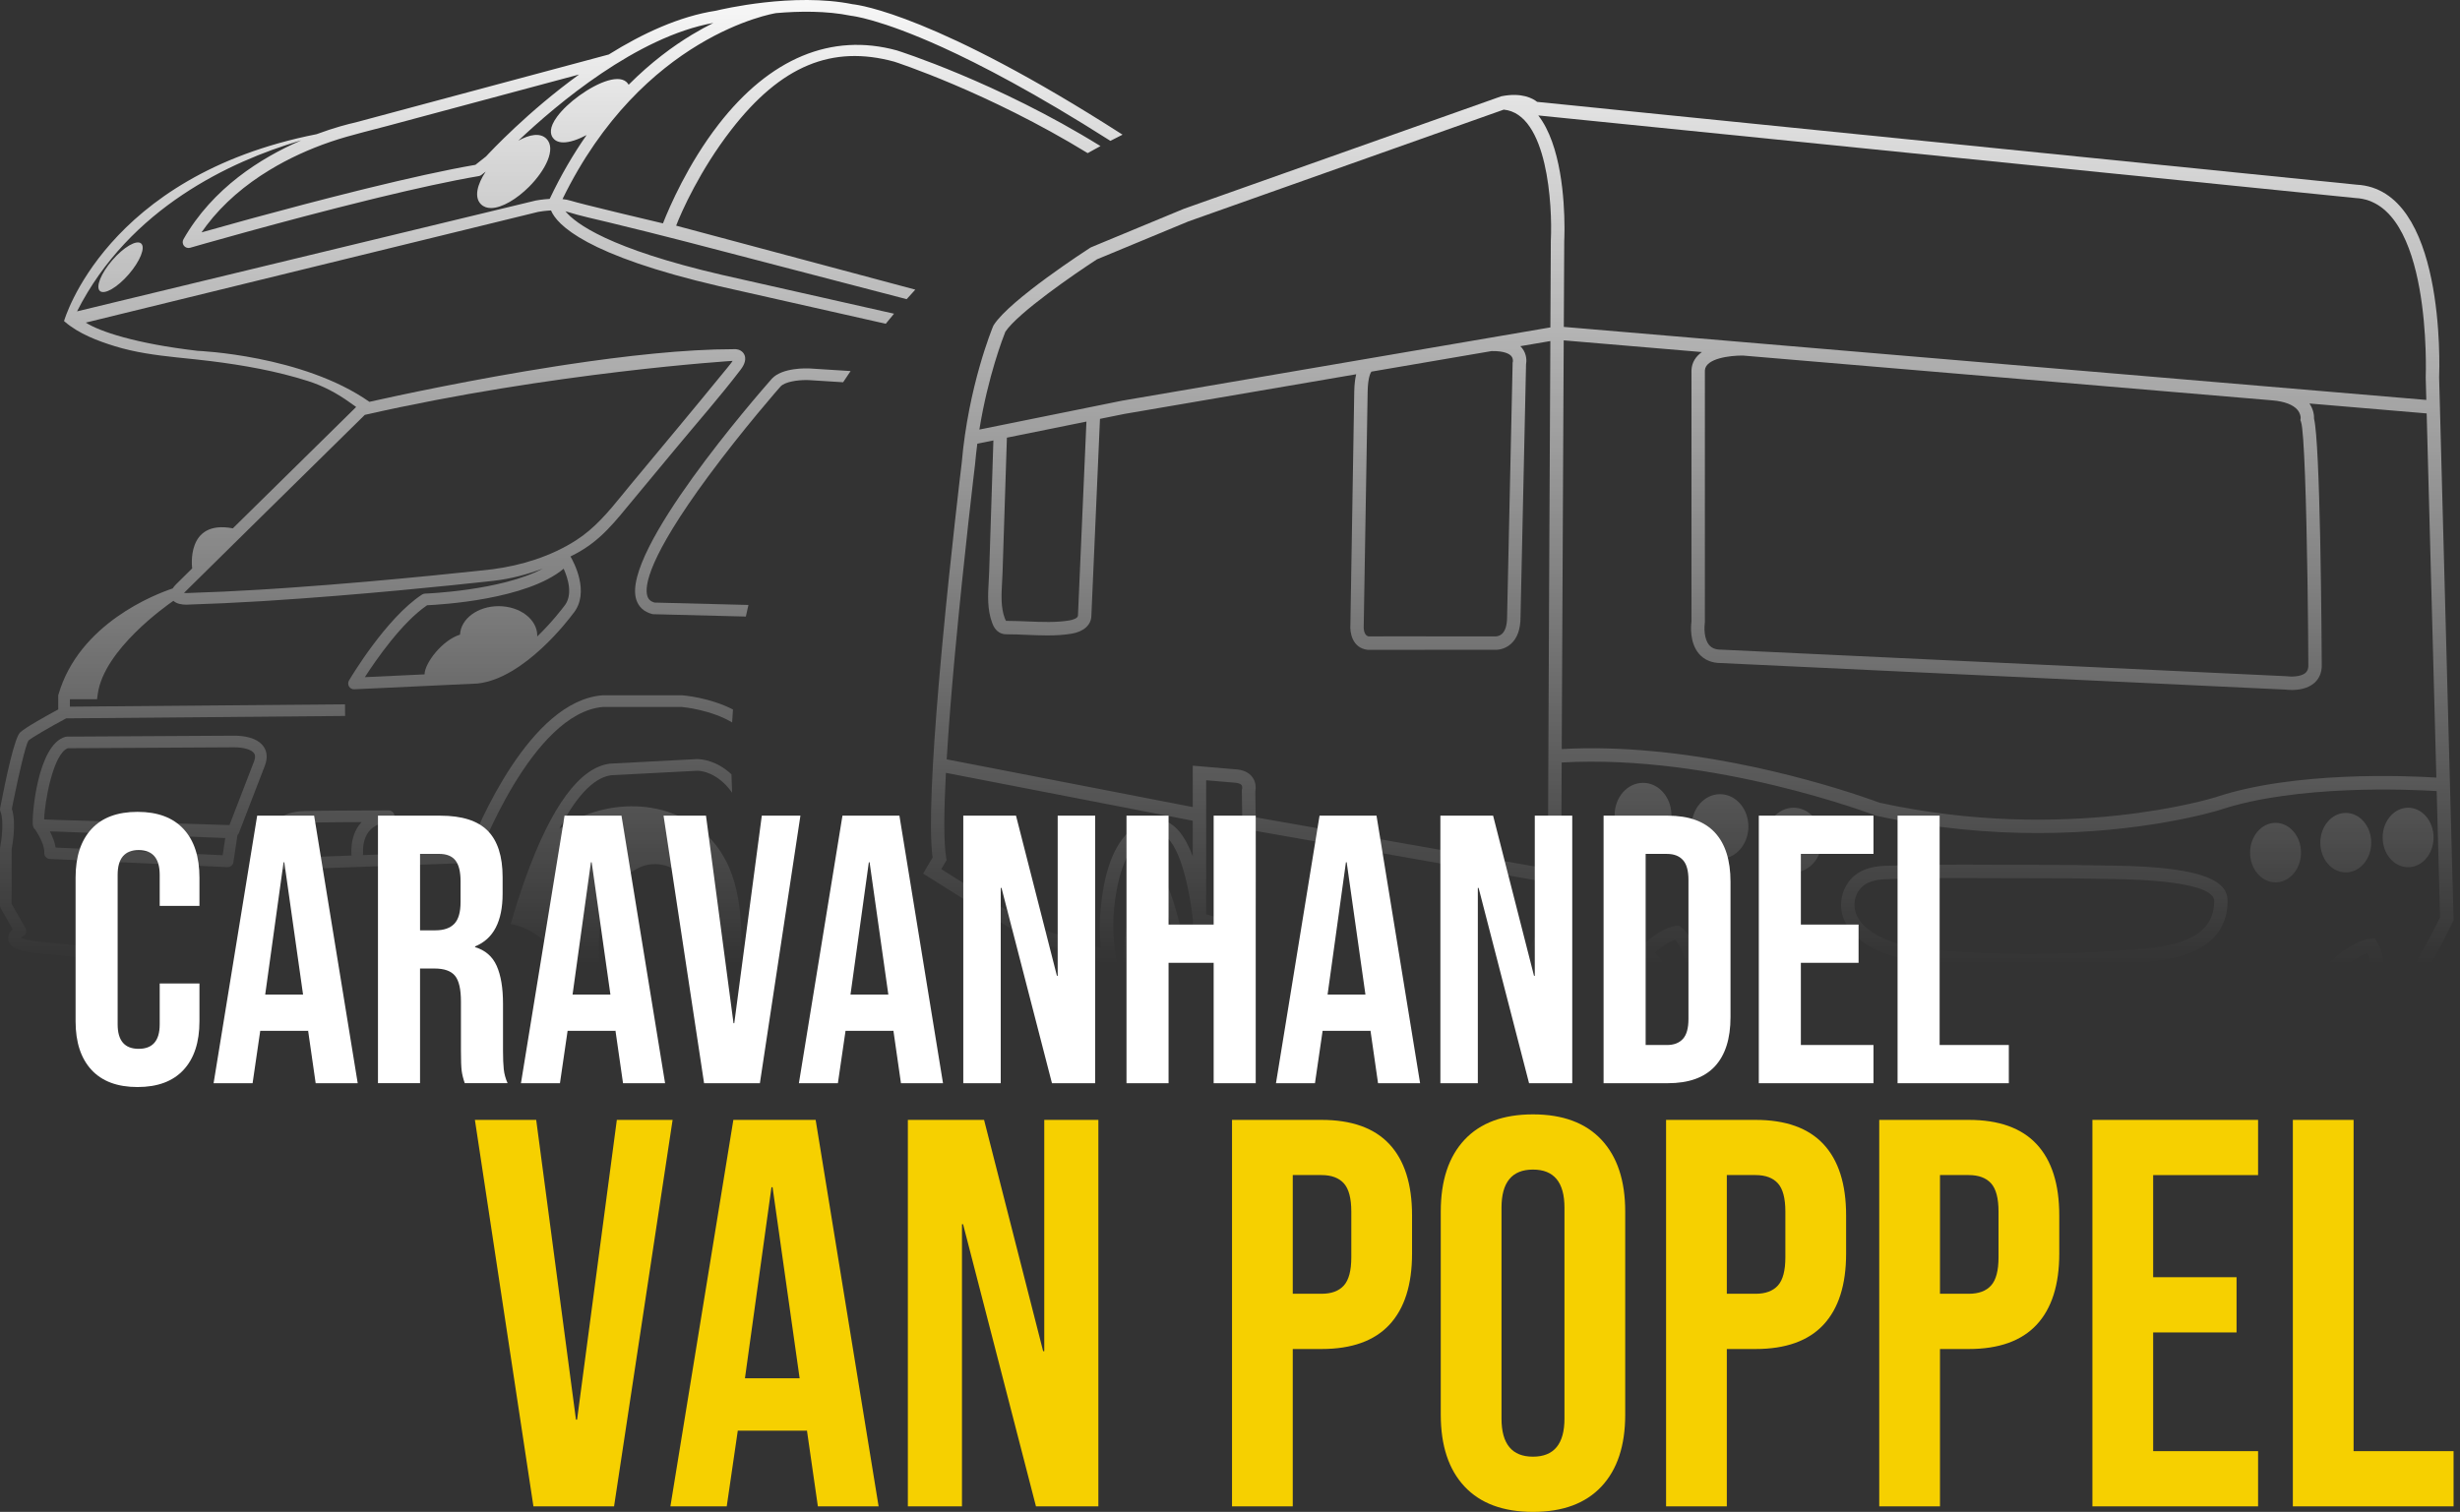 <?xml version="1.0" encoding="UTF-8"?><svg version="1.1" width="244px" height="150px" viewBox="0 0 244.0 150.0" xmlns="http://www.w3.org/2000/svg" xmlns:xlink="http://www.w3.org/1999/xlink"><rect x="0" y="0" width="244.0" height="150.0" fill="#333333" stroke="none"/><defs><clipPath id="i0"><path d="M1920,0 L1920,4885 L0,4885 L0,0 L1920,0 Z"></path></clipPath><clipPath id="i1"><path d="M6.143,0 C8.14,0 9.663,0.569 10.712,1.707 C11.762,2.844 12.286,4.45 12.286,6.522 L12.286,9.328 L8.343,9.328 L8.343,6.257 C8.343,4.615 7.648,3.793 6.257,3.793 C4.867,3.793 4.172,4.615 4.172,6.257 L4.172,21.084 C4.172,22.701 4.867,23.511 6.257,23.511 C7.648,23.511 8.343,22.702 8.343,21.084 L8.343,17.026 L12.286,17.026 L12.286,20.78 C12.286,22.853 11.762,24.458 10.712,25.595 C9.663,26.732 8.14,27.302 6.143,27.302 C4.145,27.302 2.623,26.733 1.574,25.595 C0.525,24.458 0,22.853 0,20.78 L0,6.522 C0,4.449 0.525,2.844 1.574,1.707 C2.623,0.569 4.145,0 6.143,0 Z"></path></clipPath><clipPath id="i2"><path d="M9.972,0 L14.295,26.543 L10.124,26.543 L9.366,21.272 L9.366,21.348 L4.626,21.348 L3.868,26.543 L0,26.543 L4.322,0 L9.972,0 Z M7.014,4.627 L6.939,4.627 L5.119,17.747 L8.873,17.747 L7.014,4.627 Z"></path></clipPath><clipPath id="i3"><path d="M6.182,0 C8.33,0 9.898,0.499 10.884,1.497 C11.871,2.496 12.363,4.032 12.363,6.104 L12.363,7.734 C12.363,10.49 11.453,12.235 9.633,12.968 L9.633,13.044 C10.643,13.348 11.359,13.967 11.775,14.902 C12.192,15.838 12.402,17.089 12.402,18.655 L12.402,23.319 C12.402,24.077 12.427,24.69 12.477,25.157 C12.527,25.625 12.654,26.086 12.856,26.541 L8.609,26.541 C8.457,26.112 8.356,25.707 8.305,25.328 C8.254,24.949 8.229,24.266 8.229,23.28 L8.229,18.427 C8.229,17.213 8.033,16.366 7.642,15.885 C7.249,15.406 6.574,15.165 5.612,15.165 L4.172,15.165 L4.172,26.541 L0,26.541 L0,0 L6.182,0 Z M6.069,3.791 L4.173,3.791 L4.173,11.375 L5.689,11.375 C6.523,11.376 7.148,11.162 7.566,10.731 C7.983,10.302 8.192,9.582 8.192,8.57 L8.192,6.522 C8.192,5.562 8.022,4.867 7.68,4.436 C7.339,4.007 6.802,3.791 6.069,3.791 Z"></path></clipPath><clipPath id="i4"><path d="M9.972,0 L14.295,26.543 L10.124,26.543 L9.366,21.272 L9.366,21.348 L4.626,21.348 L3.868,26.543 L0,26.543 L4.322,0 L9.972,0 Z M7.014,4.627 L6.939,4.627 L5.119,17.747 L8.873,17.747 L7.014,4.627 Z"></path></clipPath><clipPath id="i5"><path d="M4.209,0 L6.939,20.59 L7.014,20.59 L9.745,0 L13.575,0 L9.555,26.543 L4.02,26.543 L0,0 L4.209,0 Z"></path></clipPath><clipPath id="i6"><path d="M9.971,0 L14.294,26.543 L10.124,26.543 L9.366,21.272 L9.366,21.348 L4.626,21.348 L3.868,26.543 L0,26.543 L4.321,0 L9.971,0 Z M7.013,4.627 L6.937,4.627 L5.118,17.747 L8.871,17.747 L7.013,4.627 Z"></path></clipPath><clipPath id="i7"><path d="M5.233,0 L9.291,15.888 L9.367,15.888 L9.367,0 L13.083,0 L13.083,26.543 L8.799,26.543 L3.794,7.166 L3.718,7.166 L3.718,26.543 L0.003,26.543 L0.003,0 L5.233,0 Z"></path></clipPath><clipPath id="i8"><path d="M4.172,0 L4.172,10.807 L8.645,10.807 L8.645,0 L12.817,0 L12.817,26.543 L8.645,26.543 L8.645,14.598 L4.172,14.598 L4.172,26.543 L0,26.543 L0,0 L4.172,0 Z"></path></clipPath><clipPath id="i9"><path d="M9.972,0 L14.295,26.543 L10.124,26.543 L9.366,21.272 L9.366,21.348 L4.626,21.348 L3.868,26.543 L0,26.543 L4.322,0 L9.972,0 Z M7.014,4.627 L6.939,4.627 L5.119,17.747 L8.873,17.747 L7.014,4.627 Z"></path></clipPath><clipPath id="i10"><path d="M5.233,0 L9.291,15.888 L9.367,15.888 L9.367,0 L13.083,0 L13.083,26.543 L8.799,26.543 L3.794,7.166 L3.718,7.166 L3.718,26.543 L0.003,26.543 L0.003,0 L5.233,0 Z"></path></clipPath><clipPath id="i11"><path d="M6.37,0 C8.442,0 9.997,0.556 11.034,1.668 C12.07,2.781 12.589,4.411 12.589,6.56 L12.589,19.983 C12.589,22.131 12.07,23.763 11.034,24.875 C9.997,25.988 8.442,26.543 6.37,26.543 L0,26.543 L0,0 L6.37,0 Z M6.295,3.794 L4.172,3.794 L4.172,22.754 L6.295,22.754 C6.978,22.751 7.502,22.549 7.869,22.145 C8.235,21.741 8.418,21.084 8.418,20.174 L8.418,6.371 C8.418,5.462 8.235,4.804 7.869,4.4 C7.502,3.996 6.978,3.794 6.295,3.794 Z"></path></clipPath><clipPath id="i12"><path d="M11.376,0 L11.376,3.791 L4.172,3.791 L4.172,10.807 L9.897,10.807 L9.897,14.599 L4.172,14.599 L4.172,22.751 L11.376,22.751 L11.376,26.543 L0,26.543 L0,0 L11.376,0 Z"></path></clipPath><clipPath id="i13"><path d="M4.172,0 L4.172,22.751 L11.035,22.751 L11.035,26.543 L0,26.543 L0,0 L4.172,0 Z"></path></clipPath><clipPath id="i14"><path d="M6.08,0 L10.025,29.744 L10.134,29.744 L14.078,0 L19.61,0 L13.803,38.343 L5.805,38.343 L0,0 L6.08,0 Z"></path></clipPath><clipPath id="i15"><path d="M14.407,0 L20.652,38.343 L14.627,38.343 L13.531,30.729 L13.531,30.838 L6.683,30.838 L5.587,38.343 L0,38.343 L6.245,0 L14.407,0 Z M10.134,6.683 L10.025,6.683 L7.394,25.635 L12.818,25.635 L10.134,6.683 Z"></path></clipPath><clipPath id="i16"><path d="M7.559,0 L13.419,22.951 L13.529,22.951 L13.529,0 L18.896,0 L18.896,38.343 L12.707,38.343 L5.477,10.352 L5.368,10.352 L5.368,38.343 L0,38.343 L0,0 L7.559,0 Z"></path></clipPath><clipPath id="i17"><path d="M8.874,0 C11.867,0 14.113,0.803 15.612,2.411 C17.109,4.018 17.857,6.374 17.857,9.476 L17.857,13.256 C17.857,16.361 17.108,18.715 15.612,20.322 C14.115,21.929 11.868,22.733 8.874,22.733 L6.025,22.733 L6.025,38.343 L0,38.343 L0,0 L8.874,0 Z M8.874,5.475 L6.025,5.475 L6.025,17.252 L8.874,17.252 C9.86,17.253 10.599,16.98 11.093,16.431 C11.586,15.884 11.832,14.952 11.832,13.638 L11.832,9.091 C11.832,7.777 11.586,6.846 11.093,6.297 C10.599,5.75 9.86,5.475 8.874,5.475 Z"></path></clipPath><clipPath id="i18"><path d="M9.147,0 C12.105,0 14.369,0.841 15.939,2.52 C17.509,4.2 18.295,6.574 18.295,9.641 L18.295,29.798 C18.295,32.865 17.509,35.24 15.939,36.919 C14.369,38.599 12.105,39.439 9.147,39.439 C6.19,39.437 3.926,38.598 2.356,36.919 C0.784,35.24 0,32.865 0,29.798 L0,9.641 C0,6.574 0.784,4.2 2.356,2.52 C3.926,0.841 6.19,0 9.147,0 Z M9.147,5.477 C7.065,5.477 6.025,6.737 6.025,9.257 L6.025,30.181 C6.025,32.701 7.065,33.961 9.147,33.961 C11.229,33.961 12.27,32.701 12.27,30.181 L12.27,9.257 C12.27,6.737 11.229,5.477 9.147,5.477 Z"></path></clipPath><clipPath id="i19"><path d="M8.874,0 C11.867,0 14.113,0.803 15.612,2.411 C17.109,4.018 17.857,6.374 17.857,9.476 L17.857,13.256 C17.857,16.361 17.108,18.715 15.612,20.322 C14.113,21.929 11.868,22.733 8.874,22.733 L6.025,22.733 L6.025,38.343 L0,38.343 L0,0 L8.874,0 Z M8.874,5.475 L6.025,5.475 L6.025,17.252 L8.874,17.252 C9.86,17.253 10.599,16.98 11.093,16.431 C11.586,15.884 11.832,14.952 11.832,13.638 L11.832,9.091 C11.832,7.777 11.586,6.846 11.093,6.297 C10.599,5.75 9.86,5.475 8.874,5.475 Z"></path></clipPath><clipPath id="i20"><path d="M8.874,0 C11.867,0 14.113,0.803 15.612,2.411 C17.109,4.018 17.857,6.374 17.857,9.476 L17.857,13.256 C17.857,16.361 17.108,18.715 15.612,20.322 C14.115,21.929 11.868,22.733 8.874,22.733 L6.025,22.733 L6.025,38.343 L0,38.343 L0,0 L8.874,0 Z M8.874,5.475 L6.025,5.475 L6.025,17.252 L8.874,17.252 C9.86,17.253 10.599,16.98 11.093,16.431 C11.586,15.884 11.832,14.952 11.832,13.638 L11.832,9.091 C11.832,7.777 11.586,6.846 11.093,6.297 C10.599,5.75 9.86,5.475 8.874,5.475 Z"></path></clipPath><clipPath id="i21"><path d="M16.433,0 L16.433,5.478 L6.025,5.478 L6.025,15.612 L14.297,15.612 L14.297,21.09 L6.025,21.09 L6.025,32.866 L16.433,32.866 L16.433,38.344 L0,38.344 L0,0 L16.433,0 Z"></path></clipPath><clipPath id="i22"><path d="M6.026,0 L6.026,32.866 L15.941,32.866 L15.941,38.344 L0,38.344 L0,0 L6.026,0 Z"></path></clipPath><clipPath id="i23"><path d="M41.607,0 L41.628,0.001 C41.8,0.014 44.364,0.225 46.657,1.408 C46.626,1.835 46.596,2.261 46.575,2.691 C44.482,1.446 41.815,1.178 41.561,1.156 L33.782,1.156 C26.71,1.721 21.375,16.094 21.32,16.239 C21.24,16.46 21.033,16.61 20.798,16.618 L1.327,17.325 L1.306,17.325 C1.25,17.325 1.195,17.317 1.143,17.301 C1.076,17.281 0.486,17.091 0.177,16.45 C-0.085,15.906 -0.056,15.234 0.262,14.454 C0.972,12.709 1.627,11.56 4.152,11.485 C5.6,11.443 8.866,11.429 10.858,11.424 L11.251,11.423 C11.314,11.423 11.374,11.423 11.432,11.423 L11.904,11.422 C11.95,11.422 11.994,11.422 12.035,11.422 L12.505,11.421 C12.825,11.421 13.084,11.681 13.084,12 C13.084,12.32 12.824,12.579 12.505,12.579 C12.494,12.579 11.411,12.6 10.679,13.358 C10.171,13.884 9.93,14.662 9.965,15.671 C9.966,15.735 9.959,15.796 9.941,15.855 L20.372,15.476 C21.291,13.102 26.48,0.551 33.714,0.001 C33.729,0 33.743,0 33.758,0 L41.607,0 Z M9.821,12.585 C9.364,12.586 8.876,12.588 8.383,12.591 L7.641,12.596 C6.283,12.605 4.967,12.62 4.187,12.643 C2.379,12.695 2.008,13.235 1.333,14.891 C1.15,15.341 1.109,15.702 1.214,15.937 C1.269,16.06 1.36,16.13 1.417,16.165 L8.848,15.895 C8.825,15.838 8.813,15.775 8.81,15.712 C8.765,14.396 9.105,13.343 9.821,12.585 Z"></path></clipPath><linearGradient id="i24" x1="23.329px" y1="-72.766px" x2="23.329px" y2="26.685px" gradientUnits="userSpaceOnUse"><stop stop-color="#FFFFFF" offset="0%"></stop><stop stop-color="rgba(255, 255, 255, 0.065)" offset="93.5%"></stop><stop stop-color="rgba(255, 255, 255, 0)" offset="100%"></stop></linearGradient><clipPath id="i25"><path d="M19.995,0 C20.808,0 22.259,0.143 22.911,1.092 C23.158,1.451 23.379,2.072 23.027,2.986 L20.45,9.667 C20.42,9.746 20.37,9.81 20.312,9.867 L19.909,12.552 C19.867,12.836 19.623,13.044 19.338,13.044 L19.312,13.044 L1.702,12.232 C1.545,12.225 1.398,12.154 1.294,12.036 C1.19,11.918 1.14,11.764 1.152,11.607 C1.205,10.975 0.665,9.932 0.263,9.332 C0.15,9.244 0.047,9.1 0.013,8.851 C-0.098,8.043 0.462,0.886 3.241,0.115 C3.29,0.102 3.34,0.094 3.391,0.094 L19.984,0 Z M1.703,9.496 C1.946,9.962 2.189,10.538 2.277,11.101 L18.844,11.864 L19.1,10.155 L2.661,9.525 Z M19.998,1.155 L3.485,1.247 C2.012,1.788 1.166,6.698 1.14,8.309 L2.714,8.369 L19.519,8.869 L21.949,2.57 C22.154,2.033 22.008,1.817 21.96,1.746 C21.713,1.387 20.942,1.155 19.998,1.155 Z"></path></clipPath><linearGradient id="i26" x1="11.604px" y1="-76.771px" x2="11.604px" y2="22.68px" gradientUnits="userSpaceOnUse"><stop stop-color="#FFFFFF" offset="0%"></stop><stop stop-color="rgba(255, 255, 255, 0.065)" offset="93.5%"></stop><stop stop-color="rgba(255, 255, 255, 0)" offset="100%"></stop></linearGradient><clipPath id="i27"><path d="M1.386,1.759 C2.513,0.456 3.792,-0.286 4.24,0.103 C4.689,0.493 4.139,1.863 3.01,3.166 C1.882,4.468 0.605,5.209 0.157,4.821 C-0.293,4.432 0.258,3.061 1.386,1.759 Z"></path></clipPath><linearGradient id="i28" x1="2.198px" y1="-27.835px" x2="2.198px" y2="71.616px" gradientUnits="userSpaceOnUse"><stop stop-color="#FFFFFF" offset="0%"></stop><stop stop-color="rgba(255, 255, 255, 0.065)" offset="93.5%"></stop><stop stop-color="rgba(255, 255, 255, 0)" offset="100%"></stop></linearGradient><clipPath id="i29"><path d="M13.573,1.016 C14.621,-0.102 17.058,-0.007 17.338,0.008 L21.379,0.264 C21.128,0.632 20.878,1.001 20.635,1.375 L17.271,1.163 C17.18,1.158 17.079,1.155 16.974,1.155 C16.12,1.155 14.875,1.317 14.429,1.794 C14.391,1.836 10.715,6.018 7.26,10.705 C1.308,18.779 0.919,21.61 1.216,22.579 C1.32,22.918 1.54,23.121 1.924,23.234 L11.244,23.47 C11.156,23.853 11.068,24.234 10.988,24.62 L1.758,24.386 L1.694,24.37 C0.888,24.162 0.339,23.66 0.112,22.919 C-1.354,18.148 12.03,2.767 13.573,1.016 Z"></path></clipPath><linearGradient id="i30" x1="10.69px" y1="-40.332px" x2="10.69px" y2="59.119px" gradientUnits="userSpaceOnUse"><stop stop-color="#FFFFFF" offset="0%"></stop><stop stop-color="rgba(255, 255, 255, 0.065)" offset="93.5%"></stop><stop stop-color="rgba(255, 255, 255, 0)" offset="100%"></stop></linearGradient><clipPath id="i31"><path d="M0.238,0 C0.544,1.122 0.878,2.233 1.239,3.332 C1.233,3.333 1.227,3.333 1.22,3.334 L0.648,3.405 C0.624,3.407 0.6,3.409 0.577,3.409 C0.288,3.409 0.039,3.194 0.003,2.901 C-0.002,2.853 -0.001,2.806 0.006,2.76 L0.006,2.709 C0.106,1.759 0.181,0.86 0.238,0 Z"></path></clipPath><linearGradient id="i32" x1="0.619px" y1="-96.886px" x2="0.619px" y2="2.565px" gradientUnits="userSpaceOnUse"><stop stop-color="#FFFFFF" offset="0%"></stop><stop stop-color="rgba(255, 255, 255, 0.065)" offset="93.5%"></stop><stop stop-color="rgba(255, 255, 255, 0)" offset="100%"></stop></linearGradient><clipPath id="i33"><path d="M18.518,0 C18.942,0.005 20.408,0.125 21.895,1.507 C21.909,2.117 21.932,2.725 21.962,3.332 C21.767,3.062 21.572,2.822 21.376,2.616 C19.94,1.1 18.531,1.153 18.468,1.157 L9.963,1.601 C8.08,1.851 6.333,4.011 4.823,6.913 C5.222,6.638 5.634,6.406 5.946,6.237 C8.418,4.893 11.271,4.406 13.913,4.829 C16.976,5.318 19.756,7.033 21.328,10.051 C22.321,11.955 22.682,14.048 22.829,16.17 C22.923,17.524 22.893,18.945 22.728,20.364 C22.455,22.706 21.801,25.043 20.715,27.088 C19.703,26.251 18.468,25.723 17.154,25.584 C19.397,23.287 19.839,18.97 19.839,18.97 C20.111,16.302 19.166,12.942 16.899,11.331 C15.292,10.188 13.487,10.054 11.888,11.293 C10.566,12.318 9.654,13.813 9.15,15.408 C8.755,16.659 8.61,18.566 8.831,20.475 C9.051,22.378 9.637,24.282 10.7,25.542 L5.031,25.542 L5.292,24.252 C5.691,22.283 5.184,20.239 3.912,18.684 C2.913,17.463 1.522,16.652 0,16.357 C0.414,14.925 0.909,13.348 1.478,11.766 C4.049,4.631 6.862,0.824 9.84,0.451 C9.854,0.45 9.868,0.448 9.882,0.448 L18.399,0.002 C18.404,0.002 18.417,0.001 18.437,0.001 Z"></path></clipPath><linearGradient id="i34" x1="11.441px" y1="-79.097px" x2="11.441px" y2="20.354px" gradientUnits="userSpaceOnUse"><stop stop-color="#FFFFFF" offset="0%"></stop><stop stop-color="rgba(255, 255, 255, 0.065)" offset="93.5%"></stop><stop stop-color="rgba(255, 255, 255, 0)" offset="100%"></stop></linearGradient><clipPath id="i35"><path d="M71.018,1.061 C71.589,0.922 78.725,-0.766 84.579,0.42 C85.257,0.49 92.896,1.523 111.342,13.361 C110.938,13.562 110.537,13.767 110.138,13.975 C102.712,9.25 97.219,6.395 93.495,4.701 C87.24,1.856 84.469,1.571 84.444,1.568 C84.422,1.566 84.4,1.563 84.379,1.558 C81.967,1.066 79.272,1.099 76.954,1.302 C76.944,1.305 76.934,1.309 76.924,1.31 C76.791,1.33 63.741,3.466 55.793,19.753 C56.078,19.783 56.355,19.833 56.606,19.912 C57.132,20.078 59.06,20.556 61.037,21.034 L61.734,21.203 C63.472,21.621 65.123,22.012 65.757,22.162 C66.395,20.542 68.236,16.263 71.262,12.355 C76.357,5.772 82.468,3.229 88.949,4.999 C89.057,5.032 98.901,8.141 109.153,14.493 C108.728,14.723 108.305,14.955 107.885,15.192 C97.972,9.121 88.797,6.149 88.706,6.12 C82.524,4.431 77.467,6.51 72.537,12.869 C69.431,16.875 67.597,21.002 67.064,22.388 L90.786,28.736 C90.498,29.048 90.213,29.365 89.929,29.682 C89.772,29.641 89.616,29.601 89.459,29.559 C87.488,29.046 85.517,28.531 83.545,28.018 C81.539,27.495 79.532,26.973 77.526,26.449 C75.721,25.979 73.916,25.508 72.111,25.037 C70.743,24.681 69.375,24.325 68.007,23.968 C65.431,23.297 62.85,22.664 60.262,22.034 C58.926,21.709 57.564,21.426 56.252,21.012 C56.199,20.995 56.143,20.98 56.085,20.966 C57.078,22.175 60.42,24.676 71.634,27.278 L88.677,31.123 C88.399,31.452 88.127,31.787 87.855,32.122 L71.377,28.403 C58.13,25.331 55.242,22.303 54.653,20.879 C54.111,20.905 53.62,20.976 53.381,21.022 L8.506,32.008 C9.871,32.879 13.424,34.091 19.616,34.809 C19.616,34.809 30.027,35.223 36.641,39.867 C39.184,39.297 46.878,37.624 55.253,36.324 L56.261,36.17 C61.988,35.307 67.948,34.644 72.736,34.644 L72.973,34.644 L73.015,34.646 C73.288,34.667 73.667,34.825 73.836,35.202 C74.114,35.824 73.6,36.498 73.43,36.719 C71.42,39.349 69.217,41.85 67.104,44.398 C65.662,46.137 64.219,47.875 62.774,49.614 C60.998,51.752 59.603,53.617 57.102,54.941 C56.93,55.033 56.757,55.122 56.582,55.21 C56.839,55.642 58.608,58.805 56.818,60.908 C56.486,61.36 52.029,67.291 47.395,67.813 L47.357,67.816 L35.14,68.388 L35.112,68.388 C34.911,68.388 34.723,68.283 34.618,68.108 C34.509,67.926 34.507,67.699 34.615,67.516 C34.765,67.264 38.288,61.328 41.86,58.989 C41.949,58.932 42.052,58.899 42.158,58.895 C42.245,58.892 49.719,58.61 53.835,56.416 C52.264,57.003 50.632,57.433 48.987,57.62 C48.97,57.622 48.777,57.644 48.433,57.682 L48.083,57.72 C45.177,58.037 35.739,59.03 26.508,59.609 L25.682,59.66 C23.344,59.8 21.033,59.912 18.858,59.977 C18.747,59.987 18.621,59.993 18.488,59.993 C18.042,59.993 17.517,59.913 17.2,59.609 C16.501,60.089 10.288,64.461 9.694,68.871 L9.626,69.372 L6.931,69.372 L6.931,70.111 L34.219,69.878 L34.229,71.033 L6.564,71.271 C4.949,72.137 3.158,73.171 2.819,73.479 C2.544,73.93 1.895,76.67 1.344,79.402 L1.231,79.967 L1.176,80.247 C1.626,81.61 1.243,83.81 1.156,84.265 L1.156,89.686 L2.528,92.082 C2.606,92.217 2.623,92.378 2.581,92.529 C2.537,92.678 2.435,92.805 2.297,92.879 C2.217,92.923 2.126,92.985 2.056,93.044 C2.281,93.152 2.843,93.334 4.175,93.447 C5.1,93.525 6.874,93.722 9.329,93.996 C9.395,94.003 9.467,94.011 9.535,94.018 C9.264,94.353 9.023,94.715 8.818,95.101 C8.342,95.047 7.886,94.997 7.466,94.951 C5.91,94.779 4.756,94.656 4.078,94.598 C1.947,94.419 0.972,94.021 0.82,93.27 C0.727,92.816 0.989,92.45 1.264,92.201 L0.077,90.127 C0.027,90.039 0,89.94 0,89.839 L0,84.208 C0,84.17 0.004,84.133 0.012,84.095 C0.147,83.411 0.418,81.436 0.043,80.514 C0,80.409 -0.011,80.296 0.011,80.186 C0.614,77.06 1.446,73.218 1.983,72.681 C2.467,72.198 4.781,70.922 5.775,70.385 L5.775,68.992 L5.797,68.913 C7.842,61.845 15.43,58.949 17.127,58.383 C17.212,58.25 17.322,58.114 17.461,57.974 C17.65,57.786 18.228,57.215 19.062,56.392 C19.062,56.392 18.375,51.524 23.095,52.418 C24.044,51.483 25.051,50.492 26.064,49.495 L26.617,48.951 C30.58,45.05 34.497,41.195 35.327,40.378 C35.014,40.149 34.723,39.949 34.67,39.911 C33.418,39.012 32.031,38.277 30.559,37.808 C27.41,36.805 24.141,36.231 20.868,35.823 C20.373,35.761 19.877,35.706 19.381,35.653 C19.173,35.631 18.965,35.61 18.758,35.588 L17.513,35.458 C15.443,35.236 13.389,34.966 11.369,34.341 C9.665,33.814 7.822,33.112 6.445,31.934 C6.413,31.907 6.383,31.88 6.353,31.852 C6.353,31.852 10.417,17.454 31.397,13.314 C33.191,12.645 34.606,12.292 35.251,12.149 L60.382,5.407 C63.694,3.338 67.374,1.617 71.018,1.061 Z M55.907,56.423 C52.263,59.494 43.714,59.99 42.363,60.049 C39.863,61.754 37.303,65.456 36.189,67.184 L42.111,66.907 C42.111,65.82 43.838,63.52 45.629,62.964 C45.698,61.397 47.382,60.14 49.455,60.14 C51.572,60.14 53.288,61.448 53.288,63.062 C53.288,63.092 53.283,63.122 53.282,63.152 C54.833,61.651 55.879,60.238 55.901,60.209 C55.91,60.197 55.92,60.184 55.93,60.173 C56.885,59.067 56.326,57.35 55.907,56.423 Z M72.666,35.803 C72.666,35.803 54.878,36.915 36.183,41.161 C35.435,41.897 31.244,46.02 27.098,50.103 L26.444,50.746 L25.794,51.386 C22.451,54.679 19.381,57.703 18.479,58.598 L18.264,58.811 L18.25,58.826 C18.408,58.841 18.604,58.845 18.775,58.83 L18.809,58.828 C20.976,58.763 23.279,58.652 25.61,58.512 L26.433,58.461 C26.845,58.436 27.258,58.409 27.67,58.381 L28.906,58.297 C39.054,57.588 48.727,56.492 48.849,56.478 C51.749,56.096 54.65,55.196 57.126,53.613 C58.978,52.428 60.347,50.787 61.709,49.113 L62.339,48.34 L62.656,47.955 C65.707,44.281 68.773,40.618 71.791,36.918 C72.035,36.621 72.283,36.326 72.517,36.02 C72.582,35.933 72.631,35.862 72.666,35.803 Z M70.755,2.276 C63.175,3.64 55.257,10.318 51.412,13.959 C52.516,13.339 53.579,13.147 54.198,13.765 C55.197,14.764 54.086,16.92 52.472,18.534 C51.282,19.724 49.799,20.64 48.701,20.64 C48.308,20.64 47.966,20.523 47.703,20.261 C47,19.558 47.346,18.282 48.173,17.025 L47.756,17.353 C47.679,17.414 47.589,17.454 47.494,17.47 C44.707,17.941 41.159,18.727 37.516,19.61 L36.735,19.801 C27.995,21.943 18.99,24.544 18.86,24.582 C18.633,24.647 18.391,24.569 18.245,24.385 C18.1,24.2 18.08,23.946 18.196,23.741 C21.102,18.638 25.921,15.653 29.758,13.98 C29.797,13.962 29.839,13.942 29.878,13.926 C29.785,13.952 29.689,13.982 29.595,14.01 C22.993,15.983 12.864,20.58 7.641,30.891 L53.14,19.895 C53.186,19.886 53.777,19.775 54.522,19.733 C55.656,17.338 56.896,15.239 58.184,13.399 C57.759,13.622 57.346,13.803 56.966,13.927 C56.529,14.07 56.173,14.128 55.884,14.128 C55.315,14.128 55.003,13.903 54.835,13.67 C54.581,13.317 54.449,12.667 55.263,11.567 C55.77,10.88 56.556,10.138 57.472,9.477 C59.326,8.141 61.533,7.257 62.284,8.297 C62.31,8.334 62.326,8.374 62.348,8.412 C64.585,6.166 66.775,4.565 68.627,3.447 C69.369,3 70.081,2.612 70.755,2.276 Z M57.437,7.393 L55.237,7.982 C53.486,8.452 51.734,8.922 49.984,9.392 C47.885,9.954 45.786,10.517 43.687,11.081 C41.91,11.558 40.135,12.035 38.358,12.512 C37.574,12.721 36.785,12.921 35.998,13.127 C34.921,13.409 33.848,13.705 32.797,14.064 C30.68,14.787 28.628,15.721 26.716,16.884 C24.338,18.328 22.166,20.147 20.482,22.372 C20.311,22.597 20.147,22.825 19.987,23.057 C21.017,22.765 22.539,22.338 24.374,21.835 L25.242,21.597 C28.206,20.789 31.843,19.822 35.495,18.916 L36.59,18.646 C40.421,17.708 44.196,16.861 47.154,16.354 L48.21,15.52 C48.667,15.023 52.368,11.068 57.437,7.393 Z"></path></clipPath><linearGradient id="i36" x1="55.671px" y1="-3.782px" x2="55.671px" y2="95.669px" gradientUnits="userSpaceOnUse"><stop stop-color="#FFFFFF" offset="0%"></stop><stop stop-color="rgba(255, 255, 255, 0.065)" offset="93.5%"></stop><stop stop-color="rgba(255, 255, 255, 0)" offset="100%"></stop></linearGradient><clipPath id="i37"><path d="M2.817,0 C4.374,0 5.635,1.437 5.635,3.209 C5.635,4.981 4.374,6.418 2.817,6.418 C1.261,6.418 0,4.981 0,3.209 C0,1.437 1.261,0 2.817,0 Z"></path></clipPath><linearGradient id="i38" x1="2.818px" y1="-81.451px" x2="2.818px" y2="18px" gradientUnits="userSpaceOnUse"><stop stop-color="#FFFFFF" offset="0%"></stop><stop stop-color="rgba(255, 255, 255, 0.065)" offset="93.5%"></stop><stop stop-color="rgba(255, 255, 255, 0)" offset="100%"></stop></linearGradient><clipPath id="i39"><path d="M2.817,0 C4.374,0 5.636,1.436 5.635,3.209 C5.635,4.981 4.374,6.418 2.817,6.418 C1.261,6.418 0,4.981 0,3.209 C0,1.437 1.261,0 2.817,0 Z"></path></clipPath><linearGradient id="i40" x1="2.818px" y1="-82.575px" x2="2.818px" y2="16.876px" gradientUnits="userSpaceOnUse"><stop stop-color="#FFFFFF" offset="0%"></stop><stop stop-color="rgba(255, 255, 255, 0.065)" offset="93.5%"></stop><stop stop-color="rgba(255, 255, 255, 0)" offset="100%"></stop></linearGradient><clipPath id="i41"><path d="M2.817,0 C4.373,0 5.635,1.437 5.635,3.209 C5.635,4.981 4.373,6.418 2.817,6.418 C1.261,6.418 0,4.981 0,3.209 C0,1.437 1.261,0 2.817,0 Z"></path></clipPath><linearGradient id="i42" x1="2.817px" y1="-83.92px" x2="2.817px" y2="15.53px" gradientUnits="userSpaceOnUse"><stop stop-color="#FFFFFF" offset="0%"></stop><stop stop-color="rgba(255, 255, 255, 0.065)" offset="93.5%"></stop><stop stop-color="rgba(255, 255, 255, 0)" offset="100%"></stop></linearGradient><clipPath id="i43"><path d="M2.525,0 C3.919,0 5.05,1.321 5.05,2.952 C5.05,4.582 3.919,5.903 2.525,5.903 C1.131,5.903 0,4.582 0,2.952 C0,1.321 1.131,0 2.525,0 Z"></path></clipPath><linearGradient id="i44" x1="2.525px" y1="-85.421px" x2="2.525px" y2="14.029px" gradientUnits="userSpaceOnUse"><stop stop-color="#FFFFFF" offset="0%"></stop><stop stop-color="rgba(255, 255, 255, 0.065)" offset="93.5%"></stop><stop stop-color="rgba(255, 255, 255, 0)" offset="100%"></stop></linearGradient><clipPath id="i45"><path d="M2.525,0 C3.919,0 5.05,1.321 5.05,2.952 C5.05,4.582 3.919,5.903 2.525,5.903 C1.131,5.903 0,4.582 0,2.952 C0,1.321 1.131,0 2.525,0 Z"></path></clipPath><linearGradient id="i46" x1="2.525px" y1="-84.434px" x2="2.525px" y2="15.017px" gradientUnits="userSpaceOnUse"><stop stop-color="#FFFFFF" offset="0%"></stop><stop stop-color="rgba(255, 255, 255, 0.065)" offset="93.5%"></stop><stop stop-color="rgba(255, 255, 255, 0)" offset="100%"></stop></linearGradient><clipPath id="i47"><path d="M2.525,0 C3.919,0 5.05,1.321 5.05,2.952 C5.05,4.582 3.919,5.903 2.525,5.903 C1.131,5.903 0,4.582 0,2.952 C0,1.321 1.131,0 2.525,0 Z"></path></clipPath><linearGradient id="i48" x1="2.525px" y1="-83.92px" x2="2.525px" y2="15.53px" gradientUnits="userSpaceOnUse"><stop stop-color="#FFFFFF" offset="0%"></stop><stop stop-color="rgba(255, 255, 255, 0.065)" offset="93.5%"></stop><stop stop-color="rgba(255, 255, 255, 0)" offset="100%"></stop></linearGradient><clipPath id="i49"><path d="M4.325,0.12 C7.942,-0.022 11.634,-0.006 15.205,0.01 C16.618,0.017 18.028,0.024 19.438,0.021 C21.998,0.016 24.136,0.037 26.167,0.087 C26.319,0.09 26.528,0.092 26.786,0.095 C37.024,0.196 38.338,2.027 38.336,3.61 C38.339,8.907 32.314,9.464 30.335,9.647 C26.325,10.019 22.403,10.205 18.601,10.205 C15.138,10.205 11.776,10.05 8.532,9.743 C4.796,9.388 0.323,7.749 0.014,4.302 C-0.098,3.046 0.456,1.755 1.426,1.013 C2.149,0.46 3.098,0.167 4.325,0.12 Z M11.72,1.331 C9.274,1.331 6.805,1.353 4.377,1.449 C3.433,1.486 2.731,1.69 2.233,2.07 C1.617,2.542 1.266,3.371 1.338,4.185 C1.591,7.002 6.057,8.172 8.657,8.419 C15.38,9.058 22.633,9.025 30.213,8.323 C34.85,7.894 37.009,6.397 37.009,3.61 C37.009,1.73 29.85,1.456 26.773,1.425 C26.507,1.422 26.291,1.42 26.134,1.416 C24.115,1.366 21.99,1.345 19.44,1.351 C18.03,1.355 16.614,1.347 15.198,1.341 C14.049,1.336 12.887,1.331 11.72,1.331 Z"></path></clipPath><linearGradient id="i50" x1="19.169px" y1="-89.567px" x2="19.169px" y2="9.884px" gradientUnits="userSpaceOnUse"><stop stop-color="#FFFFFF" offset="0%"></stop><stop stop-color="rgba(255, 255, 255, 0.065)" offset="93.5%"></stop><stop stop-color="rgba(255, 255, 255, 0)" offset="100%"></stop></linearGradient><clipPath id="i51"><path d="M9.892,0 L10.09,0.348 C11.795,3.324 9.77,7.082 9.23,7.984 C9.346,8.282 9.422,8.495 9.454,8.584 L9.766,9.471 L0,9.471 L0.625,8.457 C5.612,0.368 9.109,0.025 9.491,0.013 L9.892,0 Z M5.553,4.08 C4.627,5.051 3.567,6.365 2.402,8.142 L7.861,8.142 C7.265,6.671 6.356,4.843 5.553,4.08 Z M9.146,1.443 C8.664,1.609 7.748,2.042 6.503,3.156 C7.301,3.943 8.026,5.261 8.558,6.407 C9.126,5.194 9.83,3.146 9.146,1.443 Z"></path></clipPath><linearGradient id="i52" x1="5.38px" y1="-96.893px" x2="5.38px" y2="2.558px" gradientUnits="userSpaceOnUse"><stop stop-color="#FFFFFF" offset="0%"></stop><stop stop-color="rgba(255, 255, 255, 0.065)" offset="93.5%"></stop><stop stop-color="rgba(255, 255, 255, 0)" offset="100%"></stop></linearGradient><clipPath id="i53"><path d="M8.968,0 L9.155,0.159 C12.459,2.973 10.095,8.497 9.991,8.73 L9.824,8.657 C9.887,8.824 9.931,8.945 9.953,9.009 L10.269,9.898 L0,9.898 L0.497,8.929 C4.821,0.499 8.155,0.021 8.684,0.001 L8.968,0 Z M5.571,3.59 C4.604,4.662 3.459,6.241 2.192,8.568 L8.362,8.568 C7.738,7.018 6.624,4.608 5.571,3.59 Z M8.514,1.379 C8.185,1.477 7.483,1.773 6.507,2.65 C7.565,3.693 8.526,5.586 9.168,7.045 C9.596,5.543 10.028,2.928 8.514,1.379 Z"></path></clipPath><linearGradient id="i54" x1="5.454px" y1="-95.643px" x2="5.454px" y2="3.808px" gradientUnits="userSpaceOnUse"><stop stop-color="#FFFFFF" offset="0%"></stop><stop stop-color="rgba(255, 255, 255, 0.065)" offset="93.5%"></stop><stop stop-color="rgba(255, 255, 255, 0)" offset="100%"></stop></linearGradient><clipPath id="i55"><path d="M57.39,0.126 C59.38,-0.263 60.467,0.341 60.904,0.688 L142.192,8.905 C150.987,9.366 150.412,26.98 150.369,28.025 L151.803,81.887 L150.849,83.794 L143.845,96.785 L143.457,96.793 C131.18,97.041 120.066,97.137 110.222,97.137 L108.951,97.136 C103.899,97.132 99.19,97.101 94.838,97.055 C93.75,98.58 90.354,102.567 84.669,102.389 C84.669,102.389 78.024,103.01 75.033,96.685 C63.937,96.38 57.968,96.031 57.834,96.022 L57.744,96.017 L54.436,94.878 L37.291,93.119 L29.976,90.394 C29.941,96.419 28.583,97.373 28.583,97.373 C26.093,98.617 21.736,97.373 21.736,97.373 C19.136,96.347 19.869,85.362 19.869,85.362 C20.088,78.626 23.603,77.036 23.603,77.036 C23.603,77.036 25.947,81.397 26.166,87.481 C26.166,87.481 26.24,89.39 27.558,89.537 L29.017,89.624 C28.379,88.853 27.335,87.288 27.009,85.016 L27.003,84.947 C26.973,84.149 26.912,83.262 26.815,82.344 L26.746,82.327 L26.746,81.732 C26.27,77.757 25.166,73.442 23.314,73.247 L23.278,73.242 C23.253,73.239 22.439,73.144 21.518,73.901 C20.497,74.738 19.211,76.74 18.884,81.515 C18.787,83.685 19.052,86.291 19.6,86.69 L18.818,87.766 C18.39,87.456 18.1,86.853 17.907,86.132 L10.286,83.717 L10.214,83.672 L0,77.252 L0.94,75.658 C0.54,72.754 0.927,65.873 1.533,58.672 L1.624,57.616 C1.685,56.912 1.748,56.206 1.812,55.502 L1.909,54.448 C2.744,45.509 3.747,37.182 3.829,36.509 C4.487,28.9 6.851,23.171 6.951,22.931 L7.004,22.831 C8.602,20.32 16.253,15.369 16.578,15.159 L16.684,15.104 L25.851,11.302 L57.341,0.136 Z M78.85,96.78 C79.417,97.47 80.25,98.547 80.481,98.715 C81.607,99.53 82.992,99.977 84.383,99.963 C86.323,99.944 89.257,98.999 90.067,96.992 C85.954,96.933 82.211,96.861 78.85,96.78 Z M94.43,71.48 C94.271,71.418 78.412,65.377 63.336,66.232 C63.317,70.278 63.304,73.413 63.299,74.993 L63.298,75.288 C63.298,75.333 63.298,75.377 63.298,75.419 L63.297,75.836 L63.297,75.913 C63.297,79.908 62.782,81.862 62.761,81.944 L62.733,82.026 L57.543,94.538 L58.002,94.696 C59.9,94.805 90.876,96.508 143.04,95.466 L149.667,83.176 L150.46,81.586 L150.127,69.067 C147.439,68.902 136.22,68.403 128.602,70.942 L128.574,70.95 C128.067,71.106 120.965,73.233 110.559,73.233 C105.802,73.233 100.354,72.789 94.527,71.509 Z M25.135,86.452 C25.136,86.115 24.633,80.063 23.528,80.818 C23.528,80.818 20.745,82.722 20.892,88.361 C20.943,90.336 21.065,92.375 21.729,94.249 C21.831,94.54 21.995,94.869 22.3,94.919 C22.448,94.944 22.596,94.893 22.733,94.831 C23.448,94.506 23.98,93.857 24.305,93.142 C25.071,91.452 25.131,89.147 25.135,87.206 Z M32.998,73.022 C33.012,74.279 33.023,75.678 33.025,76.983 L33.025,77.627 C33.024,79.423 33.002,80.951 32.94,81.537 C32.846,82.435 32.545,83.038 32.043,83.329 C31.822,83.457 31.59,83.505 31.381,83.505 C31.214,83.505 31.061,83.474 30.938,83.43 L28.182,82.703 C28.278,83.747 28.316,84.54 28.328,84.859 C28.682,87.264 29.995,88.753 30.338,89.106 L37.594,91.809 L54.722,93.566 L56.284,94.103 L61.487,81.561 C61.538,81.349 61.791,80.206 61.908,78.118 Z M2.261,67.257 C2.062,71.041 2.029,74.127 2.289,75.682 L2.329,75.92 L1.802,76.812 L10.849,82.499 L17.641,84.65 C17.497,83.358 17.528,82.046 17.556,81.437 C17.849,77.16 18.917,74.266 20.732,72.823 C21.908,71.889 23.034,71.888 23.381,71.914 L23.458,71.922 C24.975,72.084 26.022,73.6 26.745,75.542 L26.745,72.008 Z M28.075,67.995 L28.074,81.299 L31.381,82.171 C31.408,82.147 31.555,81.985 31.616,81.398 C31.671,80.876 31.692,79.507 31.694,77.861 L31.694,77.269 C31.691,73.661 31.614,69.113 31.613,69.043 L31.611,68.942 L31.639,68.847 L31.641,68.837 C31.649,68.79 31.677,68.597 31.583,68.471 C31.48,68.331 31.204,68.243 30.825,68.228 L28.075,67.995 Z M62.214,24.419 L59.235,24.928 C59.292,24.986 59.351,25.042 59.402,25.106 C59.915,25.754 59.85,26.464 59.803,26.724 L59.255,51.818 C59.255,53.007 58.933,53.903 58.3,54.469 C57.625,55.071 56.848,55.066 56.633,55.05 L44.102,55.054 L44.06,55.049 C42.571,54.859 42.31,53.341 42.38,52.536 L42.764,29.384 C42.781,28.688 42.851,28.142 42.955,27.713 L19.98,31.645 L17.543,32.138 C17.485,33.459 17.325,37.119 17.159,40.922 L17.126,41.684 C16.909,46.641 16.693,51.594 16.687,51.72 C16.648,52.605 15.916,53.253 14.725,53.452 C13.943,53.584 13.133,53.624 12.32,53.624 C11.641,53.624 10.96,53.595 10.29,53.568 C9.628,53.54 8.991,53.51 8.391,53.515 C8.223,53.515 7.994,53.515 7.751,53.422 C7.157,53.196 6.93,52.595 6.856,52.398 C6.348,51.048 6.428,49.627 6.506,48.254 C6.523,47.943 6.541,47.634 6.551,47.331 L6.971,34.278 L5.376,34.6 C5.288,35.265 5.212,35.948 5.152,36.647 C5.13,36.83 4.044,45.848 3.174,55.288 L3.1,56.098 C3.088,56.233 3.076,56.368 3.063,56.503 L2.991,57.314 C2.956,57.719 2.921,58.124 2.886,58.528 L2.818,59.335 C2.796,59.603 2.774,59.871 2.752,60.137 L2.688,60.935 C2.553,62.657 2.433,64.336 2.338,65.917 L26.745,70.653 L26.745,66.547 L30.911,66.903 C31.711,66.936 32.312,67.203 32.669,67.699 C33.058,68.238 32.998,68.846 32.949,69.102 C32.954,69.399 32.971,70.378 32.987,71.671 L61.962,76.778 C61.968,76.501 61.972,76.216 61.972,75.915 L61.972,75.707 C61.972,75.666 61.972,75.623 61.972,75.577 L61.973,75.268 C61.981,72.139 62.034,60.889 62.092,48.901 L62.099,47.591 C62.101,47.154 62.103,46.716 62.105,46.277 L62.112,44.962 C62.114,44.523 62.116,44.085 62.118,43.647 L62.125,42.334 C62.157,35.783 62.189,29.412 62.214,24.419 Z M63.54,24.35 C63.485,35.405 63.396,53.308 63.342,64.898 C75.251,64.244 87.588,67.783 92.594,69.431 L92.96,69.552 C94.015,69.905 94.679,70.152 94.861,70.22 C113.429,74.285 128.045,69.723 128.19,69.677 C136.019,67.068 147.124,67.543 150.093,67.729 L149.133,31.598 L137.505,30.613 C137.926,31.232 137.973,31.835 137.963,32.124 C138.268,33.382 138.453,38.475 138.564,43.699 L138.584,44.68 C138.69,50.069 138.72,55.352 138.726,56.466 C138.772,57.418 138.364,58.002 138.015,58.318 C137.349,58.92 136.395,59.037 135.76,59.037 C135.467,59.037 135.241,59.012 135.143,58.999 L79.11,56.365 C78.226,56.365 77.473,56.049 76.959,55.449 C75.997,54.328 76.16,52.622 76.211,52.249 L76.211,27.306 C76.25,26.511 76.656,25.931 77.245,25.51 Z M81.289,25.859 L81.204,25.858 C80.102,25.858 77.601,26.113 77.541,27.339 L77.54,52.345 L77.532,52.396 C77.474,52.793 77.437,53.966 77.97,54.584 C78.231,54.888 78.614,55.035 79.14,55.035 L135.268,57.673 L135.301,57.678 C135.622,57.724 136.651,57.759 137.123,57.33 C137.251,57.213 137.419,57 137.395,56.501 C137.384,54.214 137.36,51.547 137.321,48.836 L137.31,48.021 C137.199,40.687 136.988,33.279 136.668,32.427 L136.607,32.266 L136.632,32.095 C136.632,32.095 136.633,32.092 136.633,32.086 L136.633,32.021 C136.629,31.882 136.587,31.569 136.329,31.256 C135.898,30.735 135.035,30.405 133.831,30.303 L97.804,27.252 L81.367,25.861 C81.317,25.859 81.262,25.858 81.204,25.858 Z M56.607,25.412 L56.383,25.413 L44.465,27.452 C44.377,27.569 44.122,28.028 44.092,29.407 L43.704,52.635 C43.702,52.673 43.625,53.613 44.191,53.721 L46.374,53.717 L56.733,53.721 C56.739,53.721 57.116,53.747 57.425,53.461 C57.75,53.16 57.922,52.586 57.922,51.801 L58.473,26.553 L58.493,26.478 C58.493,26.478 58.556,26.172 58.345,25.918 C58.179,25.717 57.701,25.39 56.383,25.413 Z M16.199,32.408 L8.31,34.004 L7.88,47.371 C7.87,47.684 7.852,48.005 7.834,48.326 C7.763,49.561 7.692,50.838 8.101,51.925 C8.18,52.136 8.236,52.181 8.239,52.184 C8.243,52.182 8.269,52.182 8.302,52.181 L8.403,52.181 C9.038,52.181 9.702,52.209 10.345,52.235 C11.752,52.294 13.206,52.354 14.505,52.137 C14.816,52.086 15.347,51.926 15.358,51.66 C15.368,51.437 16.034,36.203 16.199,32.408 Z M57.592,1.458 L26.312,12.549 L17.247,16.309 C15.081,17.709 9.41,21.611 8.156,23.496 C7.957,23.992 6.439,27.876 5.58,33.2 L19.733,30.335 L62.216,23.064 C62.238,18.919 62.253,15.919 62.258,14.872 L62.259,14.711 C62.259,14.688 62.259,14.666 62.259,14.646 L62.26,14.545 C62.26,14.531 62.26,14.519 62.26,14.509 L62.26,14.469 C62.437,10.948 61.932,1.881 57.592,1.458 Z M61.017,2.035 C63.295,4.969 63.605,10.487 63.616,13.092 L63.616,13.436 C63.613,14.03 63.595,14.417 63.591,14.504 L63.59,14.623 C63.59,14.639 63.59,14.657 63.59,14.677 L63.589,14.816 C63.585,15.764 63.569,18.786 63.548,23.014 L81.458,24.532 L116.239,27.477 L149.098,30.26 L149.038,28.014 L149.039,27.991 C149.047,27.818 149.687,10.63 142.089,10.23 Z"></path></clipPath><linearGradient id="i56" x1="75.9px" y1="-13.201px" x2="75.9px" y2="86.25px" gradientUnits="userSpaceOnUse"><stop stop-color="#FFFFFF" offset="0%"></stop><stop stop-color="rgba(255, 255, 255, 0.065)" offset="93.5%"></stop><stop stop-color="rgba(255, 255, 255, 0)" offset="100%"></stop></linearGradient></defs><g transform="translate(-838.0 -50.0)"><g clip-path="url(#i0)"><g transform="translate(838.0 50.0)"><g transform="translate(7.497 80.547)"><g transform=""><g transform=""><g clip-path="url(#i1)"><polygon points="0,0 12.286,0 12.286,27.302 0,27.302 0,0" stroke="none" fill="#FFFFFF"></polygon></g></g><g transform="translate(13.689 0.379)"><g clip-path="url(#i2)"><polygon points="0,0 14.295,0 14.295,26.543 0,26.543 0,0" stroke="none" fill="#FFFFFF"></polygon></g></g><g transform="translate(29.993 0.379)"><g clip-path="url(#i3)"><polygon points="0,0 12.856,0 12.856,26.541 0,26.541 0,0" stroke="none" fill="#FFFFFF"></polygon></g></g><g transform="translate(44.175 0.379)"><g clip-path="url(#i4)"><polygon points="0,0 14.295,0 14.295,26.543 0,26.543 0,0" stroke="none" fill="#FFFFFF"></polygon></g></g><g transform="translate(58.319 0.379)"><g clip-path="url(#i5)"><polygon points="0,0 13.575,0 13.575,26.543 0,26.543 0,0" stroke="none" fill="#FFFFFF"></polygon></g></g><g transform="translate(71.743 0.379)"><g clip-path="url(#i6)"><polygon points="0,0 14.294,0 14.294,26.543 0,26.543 0,0" stroke="none" fill="#FFFFFF"></polygon></g></g><g transform="translate(88.045 0.379)"><g clip-path="url(#i7)"><polygon points="0,0 13.083,0 13.083,26.543 0,26.543 0,0" stroke="none" fill="#FFFFFF"></polygon></g></g><g transform="translate(104.237 0.379)"><g clip-path="url(#i8)"><polygon points="0,0 12.817,0 12.817,26.543 0,26.543 0,0" stroke="none" fill="#FFFFFF"></polygon></g></g><g transform="translate(119.063 0.379)"><g clip-path="url(#i9)"><polygon points="0,0 14.295,0 14.295,26.543 0,26.543 0,0" stroke="none" fill="#FFFFFF"></polygon></g></g><g transform="translate(135.367 0.379)"><g clip-path="url(#i10)"><polygon points="0,0 13.083,0 13.083,26.543 0,26.543 0,0" stroke="none" fill="#FFFFFF"></polygon></g></g><g transform="translate(151.558 0.379)"><g clip-path="url(#i11)"><polygon points="0,0 12.589,0 12.589,26.543 0,26.543 0,0" stroke="none" fill="#FFFFFF"></polygon></g></g><g transform="translate(166.953 0.379)"><g clip-path="url(#i12)"><polygon points="0,0 11.376,0 11.376,26.543 0,26.543 0,0" stroke="none" fill="#FFFFFF"></polygon></g></g><g transform="translate(180.717 0.379)"><g clip-path="url(#i13)"><polygon points="0,0 11.035,0 11.035,26.543 0,26.543 0,0" stroke="none" fill="#FFFFFF"></polygon></g></g></g><g transform="translate(39.607 30.014)"><g transform="translate(1.4210854715202004e-14 0.547)"><g clip-path="url(#i14)"><polygon points="0,0 19.61,0 19.61,38.343 0,38.343 0,0" stroke="none" fill="#F6D000"></polygon></g></g><g transform="translate(19.391 0.547)"><g clip-path="url(#i15)"><polygon points="0,0 20.652,0 20.652,38.343 0,38.343 0,0" stroke="none" fill="#F6D000"></polygon></g></g><g transform="translate(42.944 0.547)"><g clip-path="url(#i16)"><polygon points="0,0 18.896,0 18.896,38.343 0,38.343 0,0" stroke="none" fill="#F6D000"></polygon></g></g><g transform="translate(75.096 0.547)"><g clip-path="url(#i17)"><polygon points="0,0 17.857,0 17.857,38.343 0,38.343 0,0" stroke="none" fill="#F6D000"></polygon></g></g><g transform="translate(95.801 0.0)"><g clip-path="url(#i18)"><polygon points="0,0 18.295,0 18.295,39.439 0,39.439 0,0" stroke="none" fill="#F6D000"></polygon></g></g><g transform="translate(118.149 0.547)"><g clip-path="url(#i19)"><polygon points="0,0 17.857,0 17.857,38.343 0,38.343 0,0" stroke="none" fill="#F6D000"></polygon></g></g><g transform="translate(139.292 0.547)"><g clip-path="url(#i20)"><polygon points="0,0 17.857,0 17.857,38.343 0,38.343 0,0" stroke="none" fill="#F6D000"></polygon></g></g><g transform="translate(160.436 0.547)"><g clip-path="url(#i21)"><polygon points="0,0 16.433,0 16.433,38.344 0,38.344 0,0" stroke="none" fill="#F6D000"></polygon></g></g><g transform="translate(180.317 0.547)"><g clip-path="url(#i22)"><polygon points="0,0 15.941,0 15.941,38.344 0,38.344 0,0" stroke="none" fill="#F6D000"></polygon></g></g></g></g><g transform="translate(26.044 68.984)"><g clip-path="url(#i23)"><polygon points="-5.55111512e-17,0 46.657,0 46.657,17.325 -5.55111512e-17,17.325 -5.55111512e-17,0" stroke="none" fill="url(#i24)"></polygon></g></g><g transform="translate(3.242 72.989)"><g clip-path="url(#i25)"><polygon points="-8.8817842e-16,0 23.21,0 23.21,13.044 -8.8817842e-16,13.044 -8.8817842e-16,0" stroke="none" fill="url(#i26)"></polygon></g></g><g transform="translate(9.757 24.053)"><g clip-path="url(#i27)"><polygon points="-6.66133815e-16,1.69309011e-15 4.397,1.69309011e-15 4.397,4.924 -6.66133815e-16,4.924 -6.66133815e-16,1.69309011e-15" stroke="none" fill="url(#i28)"></polygon></g></g><g transform="translate(62.991 36.55)"><g clip-path="url(#i29)"><polygon points="-5.32907052e-15,-2.47024623e-15 21.379,-2.47024623e-15 21.379,24.62 -5.32907052e-15,24.62 -5.32907052e-15,-2.47024623e-15" stroke="none" fill="url(#i30)"></polygon></g></g><g transform="translate(74.686 93.103)"><g clip-path="url(#i31)"><polygon points="2.28896763e-15,0 1.239,0 1.239,3.409 2.28896763e-15,3.409 2.28896763e-15,0" stroke="none" fill="url(#i32)"></polygon></g></g><g transform="translate(50.655 75.314)"><g clip-path="url(#i33)"><polygon points="0,-1.33226763e-15 22.882,-1.33226763e-15 22.882,27.088 0,27.088 0,-1.33226763e-15" stroke="none" fill="url(#i34)"></polygon></g></g><g clip-path="url(#i35)"><polygon points="4.99600361e-16,5.55111512e-17 111.342,5.55111512e-17 111.342,95.101 4.99600361e-16,95.101 4.99600361e-16,5.55111512e-17" stroke="none" fill="url(#i36)"></polygon></g><g transform="translate(91.561 9.419)"><g transform="translate(68.588 68.25)"><g clip-path="url(#i37)"><polygon points="0,0 5.635,0 5.635,6.418 0,6.418 0,0" stroke="none" fill="url(#i38)"></polygon></g></g><g transform="translate(76.223 69.374)"><g clip-path="url(#i39)"><polygon points="0,0 5.635,0 5.635,6.418 0,6.418 0,0" stroke="none" fill="url(#i40)"></polygon></g></g><g transform="translate(83.518 70.719)"><g clip-path="url(#i41)"><polygon points="0,0 5.635,0 5.635,6.418 0,6.418 0,0" stroke="none" fill="url(#i42)"></polygon></g></g><g transform="translate(131.619 72.22)"><g clip-path="url(#i43)"><polygon points="0,0 5.05,0 5.05,5.903 0,5.903 0,0" stroke="none" fill="url(#i44)"></polygon></g></g><g transform="translate(138.585 71.233)"><g clip-path="url(#i45)"><polygon points="0,0 5.05,0 5.05,5.903 0,5.903 0,0" stroke="none" fill="url(#i46)"></polygon></g></g><g transform="translate(144.768 70.719)"><g clip-path="url(#i47)"><polygon points="0,0 5.05,0 5.05,5.903 0,5.903 0,0" stroke="none" fill="url(#i48)"></polygon></g></g><g transform="translate(91.05 76.366)"><g clip-path="url(#i49)"><polygon points="-2.84217094e-14,0 38.336,0 38.336,10.205 -2.84217094e-14,10.205 -2.84217094e-14,0" stroke="none" fill="url(#i50)"></polygon></g></g><g transform="translate(134.123 83.692)"><g clip-path="url(#i51)"><polygon points="0,0 10.76,0 10.76,9.471 0,9.471 0,0" stroke="none" fill="url(#i52)"></polygon></g></g><g transform="translate(66.065 82.442)"><g clip-path="url(#i53)"><polygon points="0,0 10.907,0 10.907,9.898 0,9.898 0,0" stroke="none" fill="url(#i54)"></polygon></g></g><g transform=""><g clip-path="url(#i55)"><polygon points="0,1.11022302e-16 151.803,1.11022302e-16 151.803,102.405 0,102.405 0,1.11022302e-16" stroke="none" fill="url(#i56)"></polygon></g></g></g></g></g></g></svg>